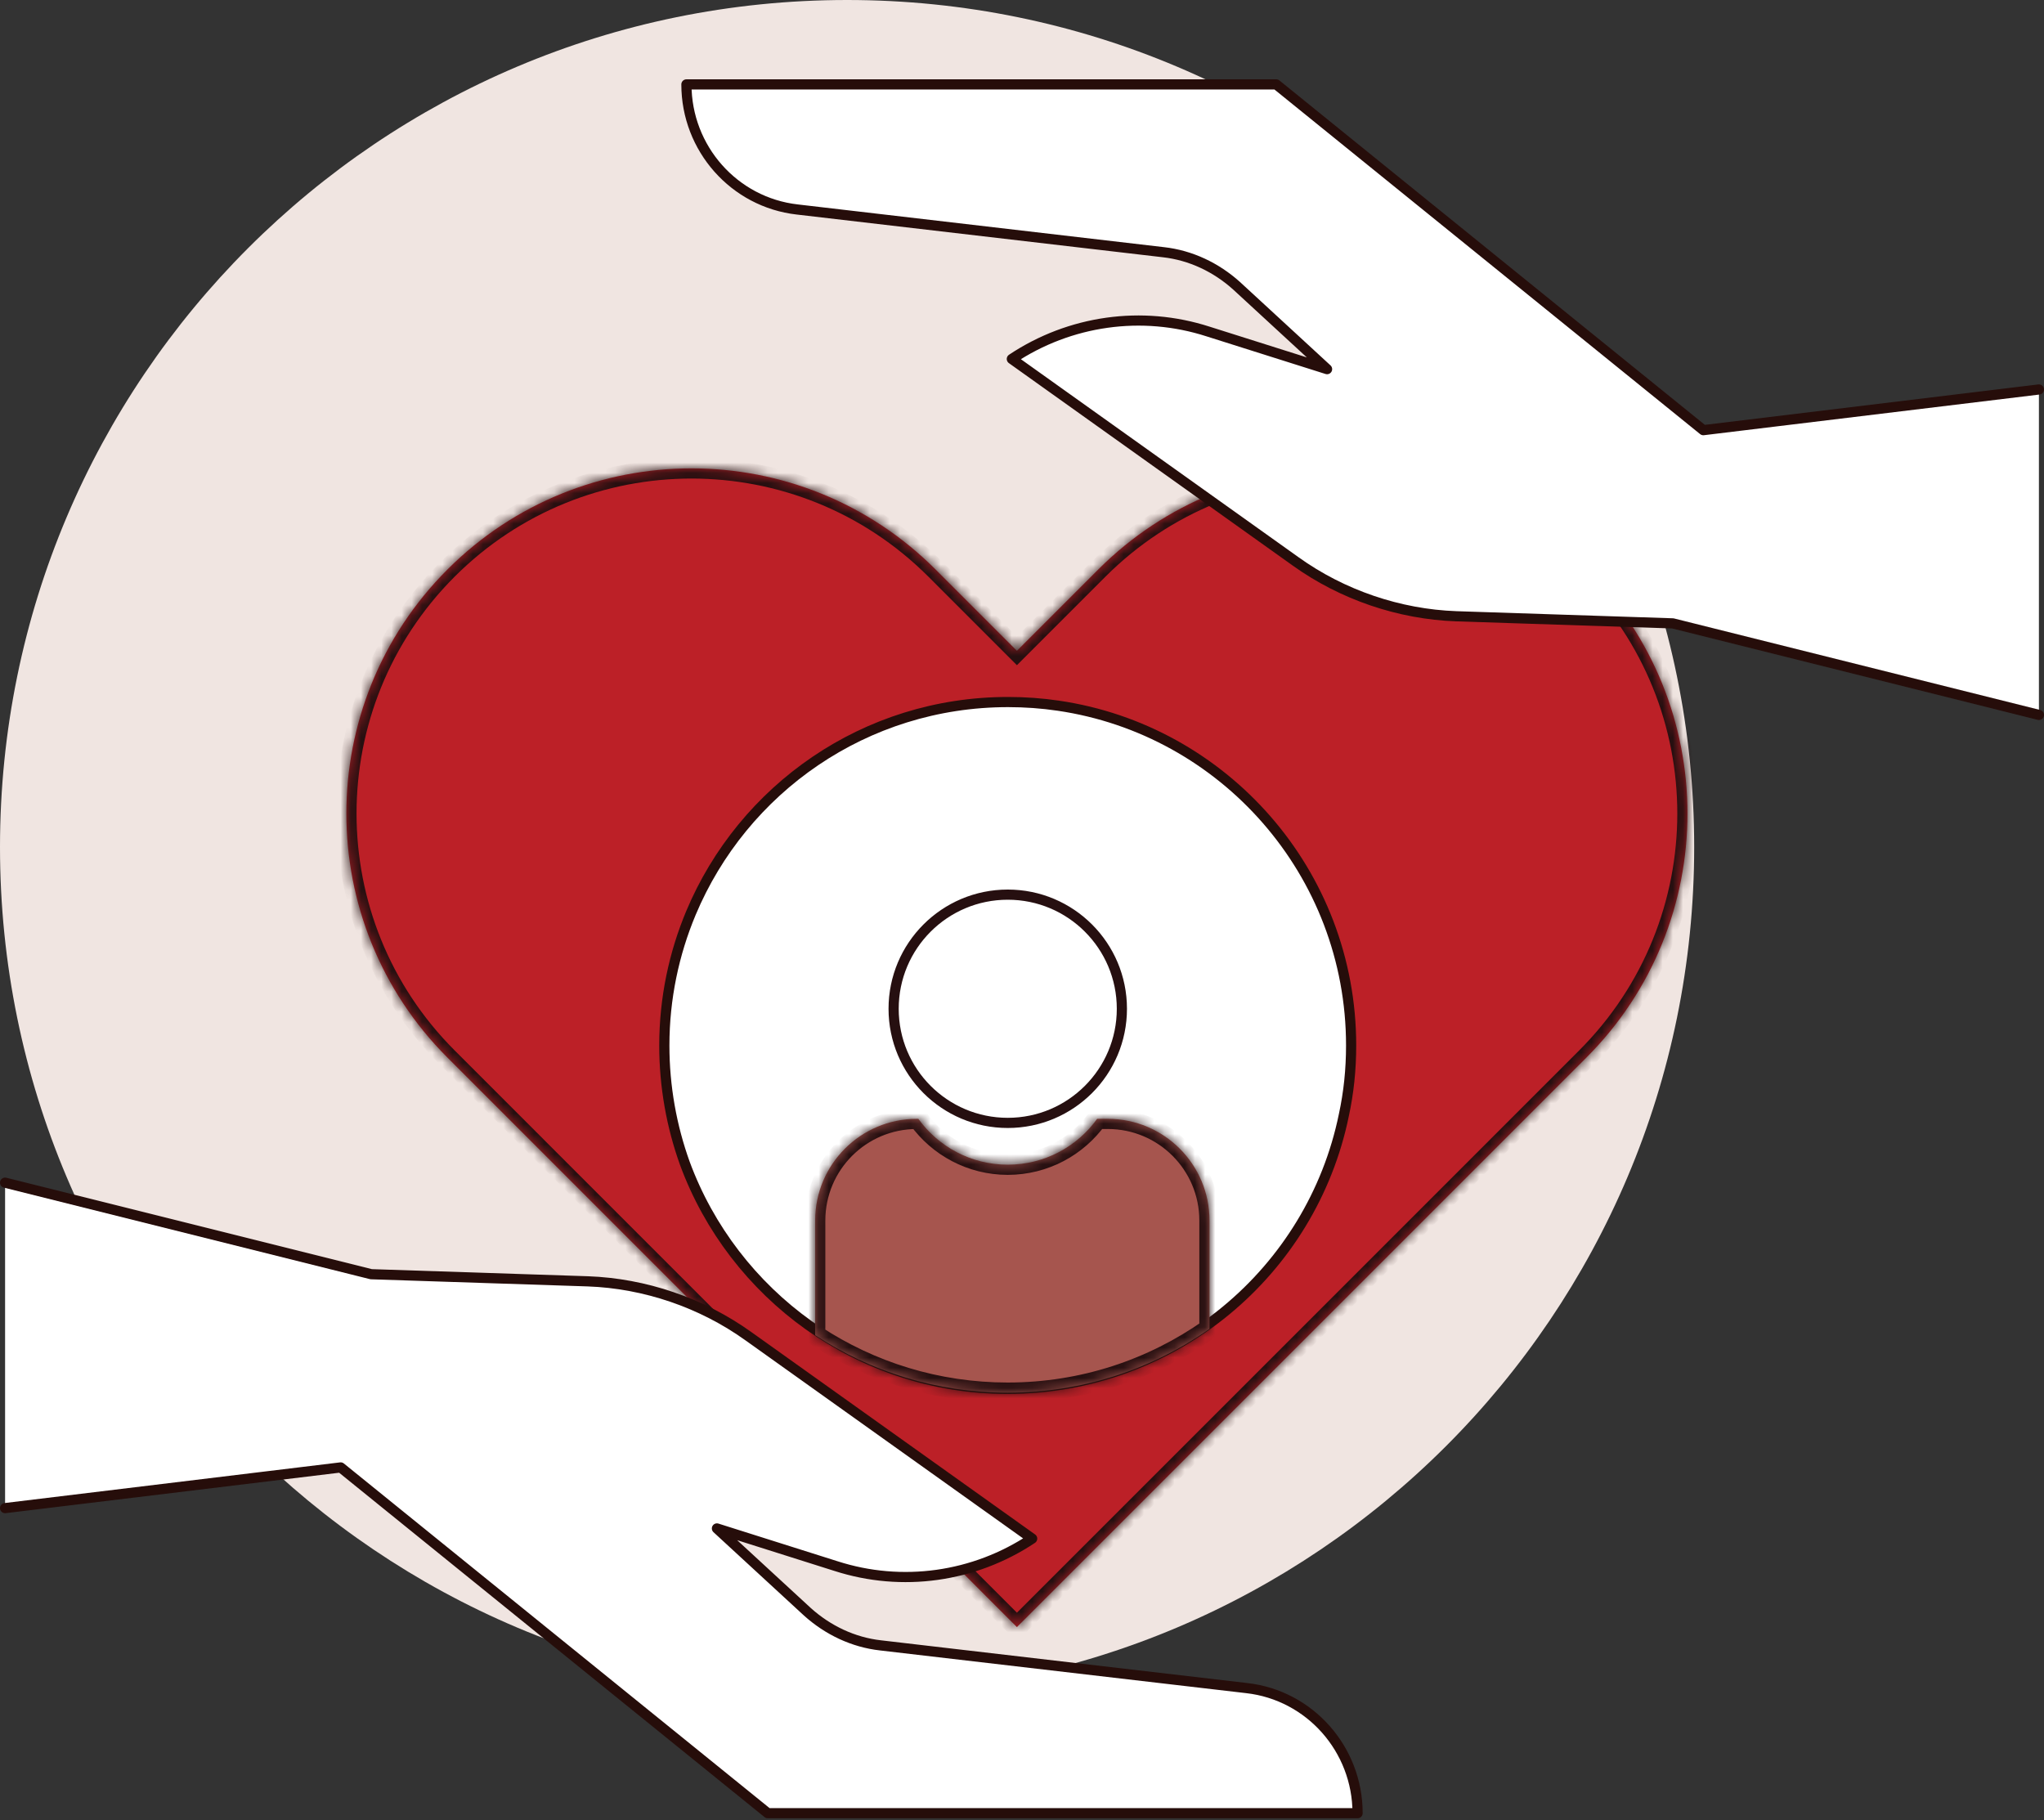 <?xml version="1.0" encoding="UTF-8"?> <svg xmlns="http://www.w3.org/2000/svg" width="201" height="179" viewBox="0 0 201 179" fill="none"><rect x="0" y="0" width="201" height="179" fill="#333333" stroke="none"/><g clip-path="url(#clip0_15_441)"><path d="M83.3 166.6C129.305 166.6 166.6 129.305 166.6 83.3C166.6 37.295 129.305 0 83.3 0C37.295 0 0 37.295 0 83.3C0 129.305 37.295 166.6 83.3 166.6Z" fill="#F0E5E1"></path><mask id="path-2-inside-1_15_441" fill="white"><path fill-rule="evenodd" clip-rule="evenodd" d="M155.999 103.999C169.254 90.744 169.254 69.254 155.999 55.999C142.745 42.745 121.254 42.745 107.999 55.999L100 63.998L92.001 55.999C78.746 42.744 57.256 42.744 44.001 55.999C30.746 69.254 30.746 90.744 44.001 103.999L52 111.998L52 111.999L99.999 159.999L100 159.998L100.001 159.999L148.001 111.999L148 111.998L155.999 103.999Z"></path></mask><path fill-rule="evenodd" clip-rule="evenodd" d="M155.999 103.999C169.254 90.744 169.254 69.254 155.999 55.999C142.745 42.745 121.254 42.745 107.999 55.999L100 63.998L92.001 55.999C78.746 42.744 57.256 42.744 44.001 55.999C30.746 69.254 30.746 90.744 44.001 103.999L52 111.998L52 111.999L99.999 159.999L100 159.998L100.001 159.999L148.001 111.999L148 111.998L155.999 103.999Z" fill="#BC2027"></path><path d="M107.999 55.999L107.292 55.292L107.999 55.999ZM100 63.998L99.293 64.706L100 65.413L100.707 64.706L100 63.998ZM92.001 55.999L92.708 55.292L92.001 55.999ZM52 111.998L52.707 112.706L53.415 111.998L52.707 111.291L52 111.998ZM52 111.999L51.292 111.292L50.585 111.999L51.292 112.706L52 111.999ZM99.999 159.999L99.292 160.706L99.999 161.413L100.707 160.706L99.999 159.999ZM100 159.998L100.707 159.291L100 158.584L99.293 159.291L100 159.998ZM100.001 159.999L99.294 160.706L100.001 161.413L100.708 160.706L100.001 159.999ZM148.001 111.999L148.708 112.706L149.415 111.999L148.708 111.292L148.001 111.999ZM148 111.998L147.293 111.291L146.586 111.998L147.293 112.706L148 111.998ZM155.292 56.706C168.157 69.571 168.157 90.428 155.292 103.292L156.706 104.706C170.352 91.061 170.352 68.938 156.706 55.292L155.292 56.706ZM108.707 56.706C121.571 43.842 142.428 43.842 155.292 56.706L156.706 55.292C143.061 41.647 120.938 41.647 107.292 55.292L108.707 56.706ZM100.707 64.706L108.707 56.706L107.292 55.292L99.293 63.291L100.707 64.706ZM91.294 56.706L99.293 64.706L100.707 63.291L92.708 55.292L91.294 56.706ZM44.708 56.706C57.572 43.842 78.429 43.842 91.294 56.706L92.708 55.292C79.063 41.647 56.939 41.647 43.294 55.292L44.708 56.706ZM44.708 103.292C31.844 90.428 31.844 69.57 44.708 56.706L43.294 55.292C29.648 68.937 29.648 91.061 43.294 104.706L44.708 103.292ZM52.707 111.291L44.708 103.292L43.294 104.706L51.293 112.706L52.707 111.291ZM52.707 112.706L52.707 112.706L51.293 111.291L51.292 111.292L52.707 112.706ZM100.707 159.292L52.707 111.292L51.292 112.706L99.292 160.706L100.707 159.292ZM99.293 159.291L99.292 159.292L100.707 160.706L100.707 160.705L99.293 159.291ZM100.708 159.292L100.707 159.291L99.293 160.705L99.294 160.706L100.708 159.292ZM147.294 111.292L99.294 159.292L100.708 160.706L148.708 112.706L147.294 111.292ZM147.293 112.706L147.294 112.706L148.708 111.292L148.707 111.291L147.293 112.706ZM155.292 103.292L147.293 111.291L148.707 112.706L156.706 104.706L155.292 103.292Z" fill="#260F10" mask="url(#path-2-inside-1_15_441)"></path><path d="M132.153 109.637L132.152 109.643C129.004 125.04 115.402 136.573 99.067 136.573C84.517 136.573 72.101 127.301 67.347 114.399C66.041 110.772 65.328 106.848 65.328 102.805C65.328 98.168 66.278 93.769 67.942 89.785C73.051 77.596 85.05 69.036 99.127 69.036C100.791 69.036 102.455 69.155 104.057 69.393L104.058 69.393C120.332 71.771 132.865 85.802 132.865 102.805C132.865 105.184 132.628 107.441 132.153 109.637Z" fill="white" stroke="#260D0A" stroke-miterlimit="10" stroke-linecap="round" stroke-linejoin="round"></path><circle cx="99.099" cy="99.198" r="11.223" fill="white" stroke="#260F10"></circle><mask id="path-6-inside-2_15_441" fill="white"><path fill-rule="evenodd" clip-rule="evenodd" d="M90.307 110.02H90.16C84.637 110.02 80.16 114.497 80.16 120.02V131.297C85.595 134.871 92.101 136.951 99.092 136.951C106.479 136.951 113.325 134.629 118.938 130.675V120.02C118.938 114.497 114.461 110.02 108.938 110.02H107.889C105.925 112.75 102.719 114.529 99.098 114.529C95.477 114.529 92.272 112.75 90.307 110.02Z"></path></mask><path fill-rule="evenodd" clip-rule="evenodd" d="M90.307 110.02H90.16C84.637 110.02 80.16 114.497 80.16 120.02V131.297C85.595 134.871 92.101 136.951 99.092 136.951C106.479 136.951 113.325 134.629 118.938 130.675V120.02C118.938 114.497 114.461 110.02 108.938 110.02H107.889C105.925 112.75 102.719 114.529 99.098 114.529C95.477 114.529 92.272 112.75 90.307 110.02Z" fill="#A6554E"></path><path d="M90.307 110.02L91.119 109.436L90.82 109.02H90.307V110.02ZM80.16 131.297H79.16V131.837L79.611 132.133L80.16 131.297ZM118.938 130.675L119.514 131.493L119.938 131.194V130.675H118.938ZM107.889 110.02V109.02H107.376L107.077 109.436L107.889 110.02ZM90.16 111.02H90.307V109.02H90.16V111.02ZM81.16 120.02C81.16 115.049 85.19 111.02 90.16 111.02V109.02C84.085 109.02 79.16 113.944 79.16 120.02H81.16ZM81.16 131.297V120.02H79.16V131.297H81.16ZM99.092 135.951C92.302 135.951 85.987 133.932 80.71 130.462L79.611 132.133C85.204 135.811 91.9 137.951 99.092 137.951V135.951ZM118.362 129.858C112.912 133.696 106.267 135.951 99.092 135.951V137.951C106.692 137.951 113.738 135.561 119.514 131.493L118.362 129.858ZM117.938 120.02V130.675H119.938V120.02H117.938ZM108.938 111.02C113.908 111.02 117.938 115.049 117.938 120.02H119.938C119.938 113.944 115.013 109.02 108.938 109.02V111.02ZM107.889 111.02H108.938V109.02H107.889V111.02ZM107.077 109.436C105.293 111.916 102.384 113.529 99.098 113.529V115.529C103.054 115.529 106.557 113.584 108.701 110.603L107.077 109.436ZM99.098 113.529C95.813 113.529 92.904 111.916 91.119 109.436L89.496 110.603C91.64 113.584 95.142 115.529 99.098 115.529V113.529Z" fill="#260F10" mask="url(#path-6-inside-2_15_441)"></path><path d="M200.5 38.3L167.5 42.3L125.5 8.3H67.5C67.5 14.6 72.2 19.9 78.4 20.6L114.4 24.8C117.1 25.1 119.6 26.3 121.6 28.1L130.5 36.3L118.8 32.6C112.3 30.5 105.2 31.5 99.5 35.3L127.4 55.2C132 58.5 137.6 60.4 143.2 60.6L164.5 61.3L200.5 70.3" fill="white"></path><path d="M200.5 38.3L167.5 42.3L125.5 8.3H67.5C67.5 14.6 72.2 19.9 78.4 20.6L114.4 24.8C117.1 25.1 119.6 26.3 121.6 28.1L130.5 36.3L118.8 32.6C112.3 30.5 105.2 31.5 99.5 35.3L127.4 55.2C132 58.5 137.6 60.4 143.2 60.6L164.5 61.3L200.5 70.3" stroke="#260D0A" stroke-miterlimit="10" stroke-linecap="round" stroke-linejoin="round"></path><path d="M0.5 148.3L33.5 144.3L75.5 178.3H133.5C133.5 172 128.8 166.7 122.6 166L86.6 161.8C83.9 161.5 81.4 160.3 79.4 158.5L70.5 150.3L82.2 154C88.7 156.1 95.8 155.1 101.5 151.3L73.6 131.4C69 128.1 63.4 126.2 57.8 126L36.5 125.3L0.5 116.3" fill="white"></path><path d="M0.5 148.3L33.5 144.3L75.5 178.3H133.5C133.5 172 128.8 166.7 122.6 166L86.6 161.8C83.9 161.5 81.4 160.3 79.4 158.5L70.5 150.3L82.2 154C88.7 156.1 95.8 155.1 101.5 151.3L73.6 131.4C69 128.1 63.4 126.2 57.8 126L36.5 125.3L0.5 116.3" stroke="#260D0A" stroke-miterlimit="10" stroke-linecap="round" stroke-linejoin="round"></path></g><defs><clipPath id="clip0_15_441"><rect width="201" height="178.8" fill="white"></rect></clipPath></defs></svg> 